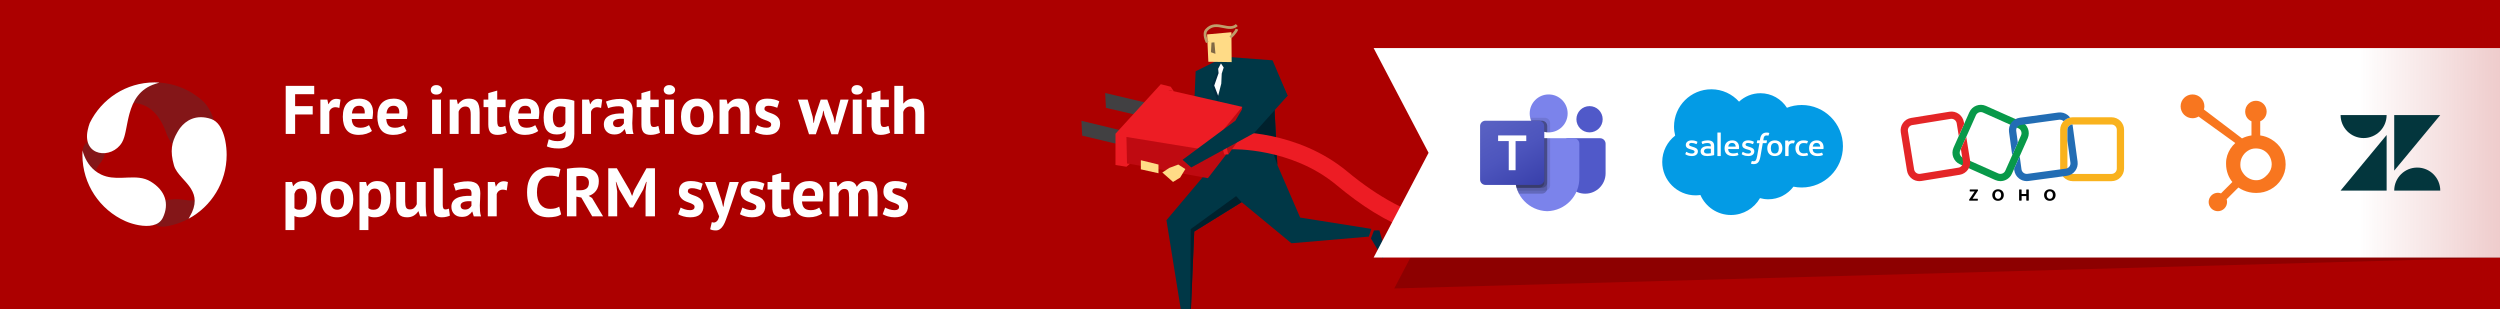 <svg width="728" height="90" viewBox="0 0 728 90" fill="none" xmlns="http://www.w3.org/2000/svg">
<rect x="0" y="0" width="728" height="90" fill="#808080" stroke="none"/>
<g clip-path="url(#clip0_410_3439)">
<rect width="728" height="90" fill="#AC0000"/>
<path d="M83.2 25H91.5V27.44H85.94V30.9H91.06V33.34H85.94V39H83.2V25ZM98.816 31.44C98.403 31.293 98.03 31.22 97.696 31.22C97.23 31.22 96.836 31.347 96.516 31.6C96.21 31.84 96.003 32.153 95.896 32.54V39H93.296V29H95.316L95.616 30.32H95.696C95.923 29.827 96.23 29.447 96.616 29.18C97.003 28.913 97.456 28.78 97.976 28.78C98.323 28.78 98.716 28.853 99.156 29L98.816 31.44ZM108.308 38.14C107.908 38.46 107.361 38.733 106.668 38.96C105.988 39.173 105.261 39.28 104.488 39.28C102.875 39.28 101.695 38.813 100.948 37.88C100.201 36.933 99.828 35.64 99.828 34C99.828 32.24 100.248 30.92 101.088 30.04C101.928 29.16 103.108 28.72 104.628 28.72C105.135 28.72 105.628 28.787 106.108 28.92C106.588 29.053 107.015 29.273 107.388 29.58C107.761 29.887 108.061 30.3 108.288 30.82C108.515 31.34 108.628 31.987 108.628 32.76C108.628 33.04 108.608 33.34 108.568 33.66C108.541 33.98 108.495 34.313 108.428 34.66H102.428C102.468 35.5 102.681 36.133 103.068 36.56C103.468 36.987 104.108 37.2 104.988 37.2C105.535 37.2 106.021 37.12 106.448 36.96C106.888 36.787 107.221 36.613 107.448 36.44L108.308 38.14ZM104.588 30.8C103.908 30.8 103.401 31.007 103.068 31.42C102.748 31.82 102.555 32.36 102.488 33.04H106.208C106.261 32.32 106.148 31.767 105.868 31.38C105.601 30.993 105.175 30.8 104.588 30.8ZM118.367 38.14C117.967 38.46 117.42 38.733 116.727 38.96C116.047 39.173 115.32 39.28 114.547 39.28C112.933 39.28 111.753 38.813 111.007 37.88C110.26 36.933 109.887 35.64 109.887 34C109.887 32.24 110.307 30.92 111.147 30.04C111.987 29.16 113.167 28.72 114.687 28.72C115.193 28.72 115.687 28.787 116.167 28.92C116.647 29.053 117.073 29.273 117.447 29.58C117.82 29.887 118.12 30.3 118.347 30.82C118.573 31.34 118.687 31.987 118.687 32.76C118.687 33.04 118.667 33.34 118.627 33.66C118.6 33.98 118.553 34.313 118.487 34.66H112.487C112.527 35.5 112.74 36.133 113.127 36.56C113.527 36.987 114.167 37.2 115.047 37.2C115.593 37.2 116.08 37.12 116.507 36.96C116.947 36.787 117.28 36.613 117.507 36.44L118.367 38.14ZM114.647 30.8C113.967 30.8 113.46 31.007 113.127 31.42C112.807 31.82 112.613 32.36 112.547 33.04H116.267C116.32 32.32 116.207 31.767 115.927 31.38C115.66 30.993 115.233 30.8 114.647 30.8ZM125.821 29H128.421V39H125.821V29ZM125.441 26.18C125.441 25.793 125.581 25.467 125.861 25.2C126.155 24.92 126.555 24.78 127.061 24.78C127.568 24.78 127.975 24.92 128.281 25.2C128.601 25.467 128.761 25.793 128.761 26.18C128.761 26.567 128.601 26.893 128.281 27.16C127.975 27.413 127.568 27.54 127.061 27.54C126.555 27.54 126.155 27.413 125.861 27.16C125.581 26.893 125.441 26.567 125.441 26.18ZM137.073 39V33.32C137.073 32.507 136.953 31.92 136.713 31.56C136.486 31.2 136.093 31.02 135.533 31.02C135.039 31.02 134.619 31.167 134.273 31.46C133.939 31.74 133.699 32.093 133.553 32.52V39H130.953V29H133.013L133.313 30.32H133.393C133.699 29.893 134.106 29.52 134.613 29.2C135.119 28.88 135.773 28.72 136.573 28.72C137.066 28.72 137.506 28.787 137.893 28.92C138.279 29.053 138.606 29.273 138.873 29.58C139.139 29.887 139.339 30.307 139.473 30.84C139.606 31.36 139.673 32.007 139.673 32.78V39H137.073ZM140.811 29H142.191V27.12L144.791 26.38V29H147.231V31.2H144.791V35.04C144.791 35.733 144.858 36.233 144.991 36.54C145.138 36.833 145.404 36.98 145.791 36.98C146.058 36.98 146.284 36.953 146.471 36.9C146.671 36.847 146.891 36.767 147.131 36.66L147.591 38.66C147.231 38.833 146.811 38.98 146.331 39.1C145.851 39.22 145.364 39.28 144.871 39.28C143.951 39.28 143.271 39.047 142.831 38.58C142.404 38.1 142.191 37.32 142.191 36.24V31.2H140.811V29ZM156.726 38.14C156.326 38.46 155.779 38.733 155.086 38.96C154.406 39.173 153.679 39.28 152.906 39.28C151.293 39.28 150.113 38.813 149.366 37.88C148.619 36.933 148.246 35.64 148.246 34C148.246 32.24 148.666 30.92 149.506 30.04C150.346 29.16 151.526 28.72 153.046 28.72C153.553 28.72 154.046 28.787 154.526 28.92C155.006 29.053 155.433 29.273 155.806 29.58C156.179 29.887 156.479 30.3 156.706 30.82C156.933 31.34 157.046 31.987 157.046 32.76C157.046 33.04 157.026 33.34 156.986 33.66C156.959 33.98 156.913 34.313 156.846 34.66H150.846C150.886 35.5 151.099 36.133 151.486 36.56C151.886 36.987 152.526 37.2 153.406 37.2C153.953 37.2 154.439 37.12 154.866 36.96C155.306 36.787 155.639 36.613 155.866 36.44L156.726 38.14ZM153.006 30.8C152.326 30.8 151.819 31.007 151.486 31.42C151.166 31.82 150.973 32.36 150.906 33.04H154.626C154.679 32.32 154.566 31.767 154.286 31.38C154.019 30.993 153.593 30.8 153.006 30.8ZM167.245 39C167.245 40.453 166.851 41.52 166.065 42.2C165.278 42.893 164.178 43.24 162.765 43.24C161.805 43.24 161.045 43.173 160.485 43.04C159.938 42.907 159.525 42.767 159.245 42.62L159.785 40.56C160.091 40.68 160.445 40.8 160.845 40.92C161.258 41.04 161.765 41.1 162.365 41.1C163.271 41.1 163.885 40.9 164.205 40.5C164.538 40.113 164.705 39.567 164.705 38.86V38.22H164.625C164.158 38.847 163.331 39.16 162.145 39.16C160.851 39.16 159.885 38.76 159.245 37.96C158.618 37.16 158.305 35.907 158.305 34.2C158.305 32.413 158.731 31.06 159.585 30.14C160.438 29.22 161.678 28.76 163.305 28.76C164.158 28.76 164.918 28.82 165.585 28.94C166.265 29.06 166.818 29.2 167.245 29.36V39ZM162.845 37.08C163.351 37.08 163.738 36.967 164.005 36.74C164.285 36.513 164.498 36.173 164.645 35.72V31.22C164.231 31.047 163.718 30.96 163.105 30.96C162.438 30.96 161.918 31.213 161.545 31.72C161.171 32.213 160.985 33.007 160.985 34.1C160.985 35.073 161.145 35.813 161.465 36.32C161.785 36.827 162.245 37.08 162.845 37.08ZM175.027 31.44C174.614 31.293 174.241 31.22 173.907 31.22C173.441 31.22 173.047 31.347 172.727 31.6C172.421 31.84 172.214 32.153 172.107 32.54V39H169.507V29H171.527L171.827 30.32H171.907C172.134 29.827 172.441 29.447 172.827 29.18C173.214 28.913 173.667 28.78 174.187 28.78C174.534 28.78 174.927 28.853 175.367 29L175.027 31.44ZM176.459 29.58C176.992 29.34 177.626 29.153 178.359 29.02C179.092 28.873 179.859 28.8 180.659 28.8C181.352 28.8 181.932 28.887 182.399 29.06C182.866 29.22 183.232 29.453 183.499 29.76C183.779 30.067 183.972 30.433 184.079 30.86C184.199 31.287 184.259 31.767 184.259 32.3C184.259 32.887 184.239 33.48 184.199 34.08C184.159 34.667 184.132 35.247 184.119 35.82C184.119 36.393 184.139 36.953 184.179 37.5C184.219 38.033 184.319 38.54 184.479 39.02H182.359L181.939 37.64H181.839C181.572 38.053 181.199 38.413 180.719 38.72C180.252 39.013 179.646 39.16 178.899 39.16C178.432 39.16 178.012 39.093 177.639 38.96C177.266 38.813 176.946 38.613 176.679 38.36C176.412 38.093 176.206 37.787 176.059 37.44C175.912 37.08 175.839 36.68 175.839 36.24C175.839 35.627 175.972 35.113 176.239 34.7C176.519 34.273 176.912 33.933 177.419 33.68C177.939 33.413 178.552 33.233 179.259 33.14C179.979 33.033 180.779 33 181.659 33.04C181.752 32.293 181.699 31.76 181.499 31.44C181.299 31.107 180.852 30.94 180.159 30.94C179.639 30.94 179.086 30.993 178.499 31.1C177.926 31.207 177.452 31.347 177.079 31.52L176.459 29.58ZM179.759 37.02C180.279 37.02 180.692 36.907 180.999 36.68C181.306 36.44 181.532 36.187 181.679 35.92V34.62C181.266 34.58 180.866 34.573 180.479 34.6C180.106 34.627 179.772 34.687 179.479 34.78C179.186 34.873 178.952 35.007 178.779 35.18C178.606 35.353 178.519 35.573 178.519 35.84C178.519 36.213 178.626 36.507 178.839 36.72C179.066 36.92 179.372 37.02 179.759 37.02ZM185.401 29H186.781V27.12L189.381 26.38V29H191.821V31.2H189.381V35.04C189.381 35.733 189.447 36.233 189.581 36.54C189.727 36.833 189.994 36.98 190.381 36.98C190.647 36.98 190.874 36.953 191.061 36.9C191.261 36.847 191.481 36.767 191.721 36.66L192.181 38.66C191.821 38.833 191.401 38.98 190.921 39.1C190.441 39.22 189.954 39.28 189.461 39.28C188.541 39.28 187.861 39.047 187.421 38.58C186.994 38.1 186.781 37.32 186.781 36.24V31.2H185.401V29ZM193.653 29H196.253V39H193.653V29ZM193.273 26.18C193.273 25.793 193.413 25.467 193.693 25.2C193.987 24.92 194.387 24.78 194.893 24.78C195.4 24.78 195.807 24.92 196.113 25.2C196.433 25.467 196.593 25.793 196.593 26.18C196.593 26.567 196.433 26.893 196.113 27.16C195.807 27.413 195.4 27.54 194.893 27.54C194.387 27.54 193.987 27.413 193.693 27.16C193.413 26.893 193.273 26.567 193.273 26.18ZM198.305 34C198.305 32.307 198.718 31.007 199.545 30.1C200.371 29.18 201.531 28.72 203.025 28.72C203.825 28.72 204.518 28.847 205.105 29.1C205.691 29.353 206.178 29.713 206.565 30.18C206.951 30.633 207.238 31.187 207.425 31.84C207.625 32.493 207.725 33.213 207.725 34C207.725 35.693 207.311 37 206.485 37.92C205.671 38.827 204.518 39.28 203.025 39.28C202.225 39.28 201.531 39.153 200.945 38.9C200.358 38.647 199.865 38.293 199.465 37.84C199.078 37.373 198.785 36.813 198.585 36.16C198.398 35.507 198.305 34.787 198.305 34ZM200.985 34C200.985 34.44 201.025 34.847 201.105 35.22C201.185 35.593 201.305 35.92 201.465 36.2C201.625 36.48 201.831 36.7 202.085 36.86C202.351 37.007 202.665 37.08 203.025 37.08C203.705 37.08 204.211 36.833 204.545 36.34C204.878 35.847 205.045 35.067 205.045 34C205.045 33.08 204.891 32.34 204.585 31.78C204.278 31.207 203.758 30.92 203.025 30.92C202.385 30.92 201.885 31.16 201.525 31.64C201.165 32.12 200.985 32.907 200.985 34ZM215.647 39V33.32C215.647 32.507 215.527 31.92 215.287 31.56C215.06 31.2 214.667 31.02 214.107 31.02C213.613 31.02 213.193 31.167 212.847 31.46C212.513 31.74 212.273 32.093 212.127 32.52V39H209.527V29H211.587L211.887 30.32H211.967C212.273 29.893 212.68 29.52 213.187 29.2C213.693 28.88 214.347 28.72 215.147 28.72C215.64 28.72 216.08 28.787 216.467 28.92C216.853 29.053 217.18 29.273 217.447 29.58C217.713 29.887 217.913 30.307 218.047 30.84C218.18 31.36 218.247 32.007 218.247 32.78V39H215.647ZM224.565 36.24C224.565 35.973 224.452 35.76 224.225 35.6C223.998 35.44 223.718 35.293 223.385 35.16C223.052 35.027 222.685 34.893 222.285 34.76C221.885 34.613 221.518 34.42 221.185 34.18C220.852 33.927 220.572 33.613 220.345 33.24C220.118 32.853 220.005 32.36 220.005 31.76C220.005 30.773 220.298 30.02 220.885 29.5C221.472 28.98 222.318 28.72 223.425 28.72C224.185 28.72 224.872 28.8 225.485 28.96C226.098 29.12 226.578 29.3 226.925 29.5L226.345 31.38C226.038 31.26 225.652 31.133 225.185 31C224.718 30.867 224.245 30.8 223.765 30.8C222.992 30.8 222.605 31.1 222.605 31.7C222.605 31.94 222.718 32.133 222.945 32.28C223.172 32.427 223.452 32.567 223.785 32.7C224.118 32.82 224.485 32.953 224.885 33.1C225.285 33.247 225.652 33.44 225.985 33.68C226.318 33.907 226.598 34.207 226.825 34.58C227.052 34.953 227.165 35.433 227.165 36.02C227.165 37.033 226.838 37.833 226.185 38.42C225.545 38.993 224.578 39.28 223.285 39.28C222.578 39.28 221.912 39.187 221.285 39C220.672 38.827 220.172 38.62 219.785 38.38L220.505 36.44C220.812 36.613 221.218 36.787 221.725 36.96C222.232 37.12 222.752 37.2 223.285 37.2C223.672 37.2 223.978 37.127 224.205 36.98C224.445 36.833 224.565 36.587 224.565 36.24ZM240.907 29L242.727 34.12L243.087 35.78H243.167L243.447 34.1L244.727 29H247.107L244.027 39.1H242.107L240.087 33.5L239.827 32.24H239.727L239.487 33.52L237.567 39.1H235.587L232.367 29H235.187L236.647 34.02L236.887 35.8H236.987L237.327 34L238.987 29H240.907ZM248.321 29H250.921V39H248.321V29ZM247.941 26.18C247.941 25.793 248.081 25.467 248.361 25.2C248.655 24.92 249.055 24.78 249.561 24.78C250.068 24.78 250.475 24.92 250.781 25.2C251.101 25.467 251.261 25.793 251.261 26.18C251.261 26.567 251.101 26.893 250.781 27.16C250.475 27.413 250.068 27.54 249.561 27.54C249.055 27.54 248.655 27.413 248.361 27.16C248.081 26.893 247.941 26.567 247.941 26.18ZM252.413 29H253.793V27.12L256.393 26.38V29H258.833V31.2H256.393V35.04C256.393 35.733 256.459 36.233 256.593 36.54C256.739 36.833 257.006 36.98 257.393 36.98C257.659 36.98 257.886 36.953 258.073 36.9C258.273 36.847 258.493 36.767 258.733 36.66L259.193 38.66C258.833 38.833 258.413 38.98 257.933 39.1C257.453 39.22 256.966 39.28 256.473 39.28C255.553 39.28 254.873 39.047 254.433 38.58C254.006 38.1 253.793 37.32 253.793 36.24V31.2H252.413V29ZM266.545 39V33.32C266.545 32.507 266.432 31.92 266.205 31.56C265.978 31.2 265.565 31.02 264.965 31.02C264.525 31.02 264.118 31.173 263.745 31.48C263.385 31.773 263.145 32.153 263.025 32.62V39H260.425V25H263.025V30.12H263.105C263.425 29.693 263.818 29.353 264.285 29.1C264.752 28.847 265.345 28.72 266.065 28.72C266.572 28.72 267.018 28.787 267.405 28.92C267.792 29.053 268.112 29.273 268.365 29.58C268.632 29.887 268.825 30.307 268.945 30.84C269.078 31.36 269.145 32.007 269.145 32.78V39H266.545ZM83.14 53H85.04L85.34 54.2H85.42C85.767 53.693 86.173 53.32 86.64 53.08C87.12 52.84 87.7 52.72 88.38 52.72C89.633 52.72 90.573 53.12 91.2 53.92C91.827 54.707 92.14 55.98 92.14 57.74C92.14 58.593 92.04 59.367 91.84 60.06C91.64 60.74 91.34 61.32 90.94 61.8C90.553 62.28 90.073 62.647 89.5 62.9C88.94 63.153 88.293 63.28 87.56 63.28C87.147 63.28 86.807 63.247 86.54 63.18C86.273 63.127 86.007 63.033 85.74 62.9V67H83.14V53ZM87.6 54.92C87.093 54.92 86.693 55.047 86.4 55.3C86.12 55.553 85.9 55.933 85.74 56.44V60.6C85.927 60.747 86.127 60.867 86.34 60.96C86.567 61.04 86.86 61.08 87.22 61.08C87.967 61.08 88.527 60.82 88.9 60.3C89.273 59.767 89.46 58.893 89.46 57.68C89.46 56.8 89.313 56.12 89.02 55.64C88.727 55.16 88.253 54.92 87.6 54.92ZM93.461 58C93.461 56.307 93.874 55.007 94.701 54.1C95.527 53.18 96.687 52.72 98.181 52.72C98.981 52.72 99.674 52.847 100.261 53.1C100.847 53.353 101.334 53.713 101.721 54.18C102.107 54.633 102.394 55.187 102.581 55.84C102.781 56.493 102.881 57.213 102.881 58C102.881 59.693 102.467 61 101.641 61.92C100.827 62.827 99.674 63.28 98.181 63.28C97.381 63.28 96.687 63.153 96.101 62.9C95.514 62.647 95.021 62.293 94.621 61.84C94.234 61.373 93.941 60.813 93.741 60.16C93.554 59.507 93.461 58.787 93.461 58ZM96.141 58C96.141 58.44 96.181 58.847 96.261 59.22C96.341 59.593 96.461 59.92 96.621 60.2C96.781 60.48 96.987 60.7 97.241 60.86C97.507 61.007 97.821 61.08 98.181 61.08C98.861 61.08 99.367 60.833 99.701 60.34C100.034 59.847 100.201 59.067 100.201 58C100.201 57.08 100.047 56.34 99.741 55.78C99.434 55.207 98.914 54.92 98.181 54.92C97.541 54.92 97.041 55.16 96.681 55.64C96.321 56.12 96.141 56.907 96.141 58ZM104.683 53H106.583L106.883 54.2H106.963C107.31 53.693 107.716 53.32 108.183 53.08C108.663 52.84 109.243 52.72 109.923 52.72C111.176 52.72 112.116 53.12 112.743 53.92C113.37 54.707 113.683 55.98 113.683 57.74C113.683 58.593 113.583 59.367 113.383 60.06C113.183 60.74 112.883 61.32 112.483 61.8C112.096 62.28 111.616 62.647 111.043 62.9C110.483 63.153 109.836 63.28 109.103 63.28C108.69 63.28 108.35 63.247 108.083 63.18C107.816 63.127 107.55 63.033 107.283 62.9V67H104.683V53ZM109.143 54.92C108.636 54.92 108.236 55.047 107.943 55.3C107.663 55.553 107.443 55.933 107.283 56.44V60.6C107.47 60.747 107.67 60.867 107.883 60.96C108.11 61.04 108.403 61.08 108.763 61.08C109.51 61.08 110.07 60.82 110.443 60.3C110.816 59.767 111.003 58.893 111.003 57.68C111.003 56.8 110.856 56.12 110.563 55.64C110.27 55.16 109.796 54.92 109.143 54.92ZM117.984 53V58.68C117.984 59.493 118.077 60.08 118.264 60.44C118.464 60.8 118.844 60.98 119.404 60.98C119.897 60.98 120.304 60.833 120.624 60.54C120.957 60.247 121.204 59.887 121.364 59.46V53H123.964V59.96C123.964 60.507 123.99 61.047 124.044 61.58C124.097 62.1 124.177 62.573 124.284 63H122.324L121.864 61.52H121.784C121.477 62.027 121.05 62.447 120.504 62.78C119.957 63.113 119.31 63.28 118.564 63.28C118.057 63.28 117.604 63.213 117.204 63.08C116.804 62.947 116.47 62.727 116.204 62.42C115.937 62.113 115.73 61.7 115.584 61.18C115.45 60.66 115.384 60.007 115.384 59.22V53H117.984ZM128.925 59.64C128.925 60.107 128.985 60.447 129.105 60.66C129.225 60.873 129.419 60.98 129.685 60.98C129.845 60.98 129.999 60.967 130.145 60.94C130.305 60.913 130.499 60.853 130.725 60.76L131.005 62.8C130.792 62.907 130.465 63.013 130.025 63.12C129.585 63.227 129.132 63.28 128.665 63.28C127.905 63.28 127.325 63.107 126.925 62.76C126.525 62.4 126.325 61.813 126.325 61V49H128.925V59.64ZM132.064 53.58C132.598 53.34 133.231 53.153 133.964 53.02C134.698 52.873 135.464 52.8 136.264 52.8C136.958 52.8 137.538 52.887 138.004 53.06C138.471 53.22 138.838 53.453 139.104 53.76C139.384 54.067 139.578 54.433 139.684 54.86C139.804 55.287 139.864 55.767 139.864 56.3C139.864 56.887 139.844 57.48 139.804 58.08C139.764 58.667 139.738 59.247 139.724 59.82C139.724 60.393 139.744 60.953 139.784 61.5C139.824 62.033 139.924 62.54 140.084 63.02H137.964L137.544 61.64H137.444C137.178 62.053 136.804 62.413 136.324 62.72C135.858 63.013 135.251 63.16 134.504 63.16C134.038 63.16 133.618 63.093 133.244 62.96C132.871 62.813 132.551 62.613 132.284 62.36C132.018 62.093 131.811 61.787 131.664 61.44C131.518 61.08 131.444 60.68 131.444 60.24C131.444 59.627 131.578 59.113 131.844 58.7C132.124 58.273 132.518 57.933 133.024 57.68C133.544 57.413 134.158 57.233 134.864 57.14C135.584 57.033 136.384 57 137.264 57.04C137.358 56.293 137.304 55.76 137.104 55.44C136.904 55.107 136.458 54.94 135.764 54.94C135.244 54.94 134.691 54.993 134.104 55.1C133.531 55.207 133.058 55.347 132.684 55.52L132.064 53.58ZM135.364 61.02C135.884 61.02 136.298 60.907 136.604 60.68C136.911 60.44 137.138 60.187 137.284 59.92V58.62C136.871 58.58 136.471 58.573 136.084 58.6C135.711 58.627 135.378 58.687 135.084 58.78C134.791 58.873 134.558 59.007 134.384 59.18C134.211 59.353 134.124 59.573 134.124 59.84C134.124 60.213 134.231 60.507 134.444 60.72C134.671 60.92 134.978 61.02 135.364 61.02ZM147.566 55.44C147.153 55.293 146.78 55.22 146.446 55.22C145.98 55.22 145.586 55.347 145.266 55.6C144.96 55.84 144.753 56.153 144.646 56.54V63H142.046V53H144.066L144.366 54.32H144.446C144.673 53.827 144.98 53.447 145.366 53.18C145.753 52.913 146.206 52.78 146.726 52.78C147.073 52.78 147.466 52.853 147.906 53L147.566 55.44ZM163.403 62.42C162.976 62.727 162.429 62.947 161.763 63.08C161.109 63.213 160.436 63.28 159.743 63.28C158.903 63.28 158.103 63.153 157.343 62.9C156.596 62.633 155.936 62.213 155.363 61.64C154.789 61.053 154.329 60.3 153.983 59.38C153.649 58.447 153.483 57.32 153.483 56C153.483 54.627 153.669 53.48 154.043 52.56C154.429 51.627 154.923 50.88 155.523 50.32C156.136 49.747 156.816 49.34 157.563 49.1C158.309 48.847 159.056 48.72 159.803 48.72C160.603 48.72 161.276 48.773 161.823 48.88C162.383 48.987 162.843 49.113 163.203 49.26L162.663 51.58C162.356 51.433 161.989 51.327 161.563 51.26C161.149 51.193 160.643 51.16 160.043 51.16C158.936 51.16 158.043 51.553 157.363 52.34C156.696 53.127 156.363 54.347 156.363 56C156.363 56.72 156.443 57.38 156.603 57.98C156.763 58.567 157.003 59.073 157.323 59.5C157.656 59.913 158.063 60.24 158.543 60.48C159.036 60.707 159.603 60.82 160.243 60.82C160.843 60.82 161.349 60.76 161.763 60.64C162.176 60.52 162.536 60.367 162.843 60.18L163.403 62.42ZM165.095 49.14C165.401 49.087 165.728 49.04 166.075 49C166.435 48.947 166.788 48.907 167.135 48.88C167.495 48.853 167.841 48.833 168.175 48.82C168.508 48.807 168.815 48.8 169.095 48.8C169.748 48.8 170.388 48.86 171.015 48.98C171.655 49.1 172.221 49.307 172.715 49.6C173.221 49.893 173.621 50.3 173.915 50.82C174.221 51.327 174.375 51.967 174.375 52.74C174.375 53.887 174.108 54.82 173.575 55.54C173.041 56.26 172.328 56.76 171.435 57.04L172.415 57.66L175.615 63H172.455L169.275 57.52L167.835 57.26V63H165.095V49.14ZM169.295 51.24C169.015 51.24 168.735 51.247 168.455 51.26C168.188 51.273 167.981 51.3 167.835 51.34V55.4H168.995C169.755 55.4 170.361 55.227 170.815 54.88C171.268 54.533 171.495 53.96 171.495 53.16C171.495 52.56 171.308 52.093 170.935 51.76C170.561 51.413 170.015 51.24 169.295 51.24ZM187.986 55.74L188.286 52.96H188.166L187.306 55.2L184.326 60.42H183.446L180.306 55.18L179.426 52.96H179.326L179.726 55.72V63H177.126V49H179.626L183.366 55.4L184.026 57H184.106L184.706 55.36L188.246 49H190.726V63H187.986V55.74ZM202.26 60.24C202.26 59.973 202.147 59.76 201.92 59.6C201.694 59.44 201.414 59.293 201.08 59.16C200.747 59.027 200.38 58.893 199.98 58.76C199.58 58.613 199.214 58.42 198.88 58.18C198.547 57.927 198.267 57.613 198.04 57.24C197.814 56.853 197.7 56.36 197.7 55.76C197.7 54.773 197.994 54.02 198.58 53.5C199.167 52.98 200.014 52.72 201.12 52.72C201.88 52.72 202.567 52.8 203.18 52.96C203.794 53.12 204.274 53.3 204.62 53.5L204.04 55.38C203.734 55.26 203.347 55.133 202.88 55C202.414 54.867 201.94 54.8 201.46 54.8C200.687 54.8 200.3 55.1 200.3 55.7C200.3 55.94 200.414 56.133 200.64 56.28C200.867 56.427 201.147 56.567 201.48 56.7C201.814 56.82 202.18 56.953 202.58 57.1C202.98 57.247 203.347 57.44 203.68 57.68C204.014 57.907 204.294 58.207 204.52 58.58C204.747 58.953 204.86 59.433 204.86 60.02C204.86 61.033 204.534 61.833 203.88 62.42C203.24 62.993 202.274 63.28 200.98 63.28C200.274 63.28 199.607 63.187 198.98 63C198.367 62.827 197.867 62.62 197.48 62.38L198.2 60.44C198.507 60.613 198.914 60.787 199.42 60.96C199.927 61.12 200.447 61.2 200.98 61.2C201.367 61.2 201.674 61.127 201.9 60.98C202.14 60.833 202.26 60.587 202.26 60.24ZM210.198 58.62L210.558 60.18H210.678L210.938 58.6L212.458 53H215.138L212.098 62.02C211.845 62.767 211.598 63.447 211.358 64.06C211.131 64.687 210.878 65.227 210.598 65.68C210.318 66.133 210.005 66.48 209.658 66.72C209.325 66.973 208.925 67.1 208.458 67.1C207.765 67.1 207.211 66.987 206.798 66.76L207.278 64.68C207.478 64.76 207.678 64.8 207.878 64.8C208.185 64.8 208.478 64.667 208.758 64.4C209.051 64.147 209.271 63.68 209.418 63L205.238 53H208.358L210.198 58.62ZM220.249 60.24C220.249 59.973 220.135 59.76 219.909 59.6C219.682 59.44 219.402 59.293 219.069 59.16C218.735 59.027 218.369 58.893 217.969 58.76C217.569 58.613 217.202 58.42 216.869 58.18C216.535 57.927 216.255 57.613 216.029 57.24C215.802 56.853 215.689 56.36 215.689 55.76C215.689 54.773 215.982 54.02 216.569 53.5C217.155 52.98 218.002 52.72 219.109 52.72C219.869 52.72 220.555 52.8 221.169 52.96C221.782 53.12 222.262 53.3 222.609 53.5L222.029 55.38C221.722 55.26 221.335 55.133 220.869 55C220.402 54.867 219.929 54.8 219.449 54.8C218.675 54.8 218.289 55.1 218.289 55.7C218.289 55.94 218.402 56.133 218.629 56.28C218.855 56.427 219.135 56.567 219.469 56.7C219.802 56.82 220.169 56.953 220.569 57.1C220.969 57.247 221.335 57.44 221.669 57.68C222.002 57.907 222.282 58.207 222.509 58.58C222.735 58.953 222.849 59.433 222.849 60.02C222.849 61.033 222.522 61.833 221.869 62.42C221.229 62.993 220.262 63.28 218.969 63.28C218.262 63.28 217.595 63.187 216.969 63C216.355 62.827 215.855 62.62 215.469 62.38L216.189 60.44C216.495 60.613 216.902 60.787 217.409 60.96C217.915 61.12 218.435 61.2 218.969 61.2C219.355 61.2 219.662 61.127 219.889 60.98C220.129 60.833 220.249 60.587 220.249 60.24ZM223.506 53H224.886V51.12L227.486 50.38V53H229.926V55.2H227.486V59.04C227.486 59.733 227.553 60.233 227.686 60.54C227.833 60.833 228.1 60.98 228.486 60.98C228.753 60.98 228.98 60.953 229.166 60.9C229.366 60.847 229.586 60.767 229.826 60.66L230.286 62.66C229.926 62.833 229.506 62.98 229.026 63.1C228.546 63.22 228.06 63.28 227.566 63.28C226.646 63.28 225.966 63.047 225.526 62.58C225.1 62.1 224.886 61.32 224.886 60.24V55.2H223.506V53ZM239.421 62.14C239.021 62.46 238.475 62.733 237.781 62.96C237.101 63.173 236.375 63.28 235.601 63.28C233.988 63.28 232.808 62.813 232.061 61.88C231.315 60.933 230.941 59.64 230.941 58C230.941 56.24 231.361 54.92 232.201 54.04C233.041 53.16 234.221 52.72 235.741 52.72C236.248 52.72 236.741 52.787 237.221 52.92C237.701 53.053 238.128 53.273 238.501 53.58C238.875 53.887 239.175 54.3 239.401 54.82C239.628 55.34 239.741 55.987 239.741 56.76C239.741 57.04 239.721 57.34 239.681 57.66C239.655 57.98 239.608 58.313 239.541 58.66H233.541C233.581 59.5 233.795 60.133 234.181 60.56C234.581 60.987 235.221 61.2 236.101 61.2C236.648 61.2 237.135 61.12 237.561 60.96C238.001 60.787 238.335 60.613 238.561 60.44L239.421 62.14ZM235.701 54.8C235.021 54.8 234.515 55.007 234.181 55.42C233.861 55.82 233.668 56.36 233.601 57.04H237.321C237.375 56.32 237.261 55.767 236.981 55.38C236.715 54.993 236.288 54.8 235.701 54.8ZM247.258 63V57.56C247.258 56.64 247.171 55.987 246.998 55.6C246.824 55.213 246.464 55.02 245.918 55.02C245.464 55.02 245.098 55.147 244.818 55.4C244.538 55.64 244.324 55.953 244.178 56.34V63H241.578V53H243.598L243.898 54.32H243.978C244.284 53.893 244.671 53.52 245.138 53.2C245.618 52.88 246.231 52.72 246.978 52.72C247.618 52.72 248.138 52.853 248.538 53.12C248.951 53.373 249.271 53.807 249.498 54.42C249.804 53.9 250.198 53.487 250.678 53.18C251.158 52.873 251.738 52.72 252.418 52.72C252.978 52.72 253.451 52.787 253.838 52.92C254.238 53.053 254.558 53.287 254.798 53.62C255.051 53.94 255.238 54.373 255.358 54.92C255.478 55.467 255.538 56.16 255.538 57V63H252.938V57.38C252.938 56.593 252.851 56.007 252.678 55.62C252.518 55.22 252.151 55.02 251.578 55.02C251.111 55.02 250.738 55.147 250.458 55.4C250.191 55.653 249.991 56 249.858 56.44V63H247.258ZM261.811 60.24C261.811 59.973 261.698 59.76 261.471 59.6C261.245 59.44 260.965 59.293 260.631 59.16C260.298 59.027 259.931 58.893 259.531 58.76C259.131 58.613 258.765 58.42 258.431 58.18C258.098 57.927 257.818 57.613 257.591 57.24C257.365 56.853 257.251 56.36 257.251 55.76C257.251 54.773 257.545 54.02 258.131 53.5C258.718 52.98 259.565 52.72 260.671 52.72C261.431 52.72 262.118 52.8 262.731 52.96C263.345 53.12 263.825 53.3 264.171 53.5L263.591 55.38C263.285 55.26 262.898 55.133 262.431 55C261.965 54.867 261.491 54.8 261.011 54.8C260.238 54.8 259.851 55.1 259.851 55.7C259.851 55.94 259.965 56.133 260.191 56.28C260.418 56.427 260.698 56.567 261.031 56.7C261.365 56.82 261.731 56.953 262.131 57.1C262.531 57.247 262.898 57.44 263.231 57.68C263.565 57.907 263.845 58.207 264.071 58.58C264.298 58.953 264.411 59.433 264.411 60.02C264.411 61.033 264.085 61.833 263.431 62.42C262.791 62.993 261.825 63.28 260.531 63.28C259.825 63.28 259.158 63.187 258.531 63C257.918 62.827 257.418 62.62 257.031 62.38L257.751 60.44C258.058 60.613 258.465 60.787 258.971 60.96C259.478 61.12 259.998 61.2 260.531 61.2C260.918 61.2 261.225 61.127 261.451 60.98C261.691 60.833 261.811 60.587 261.811 60.24Z" fill="white"/>
<path d="M399.215 69.439L402.738 75.301L402.99 71.76L401.677 67.059L400.1 67.112L399.215 69.439Z" fill="#002C41"/>
<path d="M356.661 16.51L348.167 20.766L347.481 37.092L341.642 46.771L343.893 47.715L352.095 38.347L353.302 47.949L339.667 64.123L344.527 94.308L346.572 95.392L347.763 67.429L361.568 58.876L376.054 70.835L398.612 68.901L399.333 66.65L378.604 63.355L371.962 48.002L371.118 31.306L374.946 27.883L370.572 17.571L356.661 16.51Z" fill="#003746"/>
<path d="M369.499 40.936L362.043 38.843L345.024 49.466L362.717 34.722L370.918 27.301L371.961 48L369.499 40.936Z" fill="#00212D"/>
<path d="M359.962 57.105L361.568 58.875L347.762 67.428L346.572 95.391L346.736 66.701L359.962 57.105Z" fill="#00212D"/>
<path d="M355.536 18.45L354.727 27.882L355.008 30.942L352.798 24.593L355.536 18.45Z" fill="#002C41"/>
<path d="M355.535 18.45L354.726 20.038L354.844 21.31L353.589 24.916L354.726 27.882L355.635 24.353L355.77 21.433L356.338 19.663L355.535 18.45Z" fill="white"/>
<path d="M445.503 72.434C417.089 72.434 403.542 65.798 389.109 53.822C376.007 42.953 358.93 43.463 358.76 43.469L358.561 38.433C359.334 38.404 377.701 37.812 392.327 49.947C410.781 65.259 426.908 67.874 450 67.346V72.382C448.464 72.417 446.963 72.434 445.503 72.434Z" fill="#ED1C24"/>
<path d="M336.208 30.485L321.828 27.085L322.05 31.411L336.208 34.688V30.485Z" fill="#414042"/>
<path d="M331.26 39.138L314.91 35.175L315.139 39.501L331.26 43.341V39.138Z" fill="#414042"/>
<path d="M325.703 39.565L326.066 47.186L351.743 51.887L361.568 39.143L361.72 31.117L325.703 39.565Z" fill="#BF0A11"/>
<path d="M338.019 24.523L340.903 25.249L341.818 26.58L340.235 26.217L328.018 39.882L328.182 47.579L329.015 47.714L328.018 48.558L324.829 48.048V38.944L338.019 24.523Z" fill="#ED1C24"/>
<path d="M359.751 35.122L355.366 40.205L356.486 44.965H357.688L360.929 35.732L359.751 35.122Z" fill="#ED1C24"/>
<path d="M360.929 35.731L356.662 40.709L357.688 44.965L360.929 40.451V35.731Z" fill="#B11116"/>
<path d="M338.225 25.76L326.066 39.565L351.356 43.687L361.721 31.118L338.225 25.76Z" fill="#ED1C24"/>
<path d="M370.109 17.534L359.751 35.121L344.357 46.535L346.883 48.763L365.203 38.744L374.946 27.881L370.109 17.534Z" fill="#003746"/>
<path d="M343.119 47.913L340.464 48.91L338.471 50.24L341.589 52.984L343.647 51.724L345.171 49.232L343.119 47.913Z" fill="#FFDB86"/>
<path d="M337.351 50.452V47.914L332.221 46.659V49.309L337.351 50.452Z" fill="#FFDB86"/>
<path d="M351.508 10.019L358.59 9.38L358.66 18.085L351.872 17.985L351.508 10.019Z" fill="#FFDB86"/>
<path d="M351.209 12.552L351.913 12.165C351.59 11.561 350.899 9.814 351.637 8.999C352.98 7.498 354.527 7.815 356.169 8.149C357.646 8.448 359.182 8.759 360.437 7.592L359.88 7C358.93 7.885 357.717 7.645 356.321 7.358C354.615 7.012 352.681 6.619 351.028 8.46C349.773 9.867 351.145 12.44 351.209 12.552Z" fill="#BF9E6B"/>
<path d="M358.555 11.192C358.719 11.039 360.208 9.685 360.571 8.607L359.809 8.349C359.557 9.093 358.426 10.219 358.015 10.594L358.555 11.192Z" fill="#BF9E6B"/>
<path d="M353.63 12.329L353.935 15.676L352.628 15.207L352.786 12.405L353.63 12.329Z" fill="#806946"/>
<path opacity="0.266" d="M406 23L728 14V75L406 84L422 53.5L406 23Z" fill="#3B0000"/>
<path d="M400 14H728V75H400L416 44.5L400 14Z" fill="white"/>
<path opacity="0.2" d="M679 75V14H728V75H679Z" fill="url(#paint0_linear_410_3439)"/>
<g clip-path="url(#clip1_410_3439)">
<path d="M456.494 40.25H465.935C466.827 40.25 467.55 40.973 467.55 41.865V50.464C467.55 53.743 464.893 56.4 461.614 56.4H461.586C458.308 56.401 455.65 53.743 455.65 50.465C455.65 50.465 455.65 50.465 455.65 50.464V41.094C455.65 40.628 456.028 40.25 456.494 40.25Z" fill="#5059C9"/>
<path d="M462.875 38.55C464.988 38.55 466.7 36.837 466.7 34.725C466.7 32.612 464.988 30.9 462.875 30.9C460.763 30.9 459.05 32.612 459.05 34.725C459.05 36.837 460.763 38.55 462.875 38.55Z" fill="#5059C9"/>
<path d="M450.975 38.55C454.026 38.55 456.5 36.076 456.5 33.025C456.5 29.974 454.026 27.5 450.975 27.5C447.924 27.5 445.45 29.974 445.45 33.025C445.45 36.076 447.924 38.55 450.975 38.55Z" fill="#7B83EB"/>
<path d="M458.342 40.25H442.758C441.877 40.272 441.18 41.003 441.2 41.885V51.693C441.077 56.982 445.261 61.371 450.55 61.5C455.839 61.371 460.023 56.982 459.9 51.693V41.885C459.92 41.003 459.223 40.272 458.342 40.25Z" fill="#7B83EB"/>
<path opacity="0.1" d="M451.4 40.25V53.995C451.396 54.625 451.014 55.191 450.431 55.431C450.245 55.51 450.046 55.55 449.845 55.55H441.948C441.838 55.27 441.736 54.989 441.651 54.7C441.353 53.725 441.201 52.711 441.2 51.691V41.882C441.18 41.002 441.876 40.272 442.756 40.25H451.4Z" fill="black"/>
<path opacity="0.2" d="M450.55 40.25V54.844C450.55 55.046 450.51 55.245 450.431 55.431C450.191 56.014 449.625 56.396 448.995 56.4H442.348C442.203 56.12 442.067 55.839 441.948 55.55C441.829 55.261 441.736 54.989 441.651 54.7C441.353 53.725 441.201 52.711 441.2 51.691V41.882C441.18 41.002 441.876 40.272 442.756 40.25H450.55Z" fill="black"/>
<path opacity="0.2" d="M450.55 40.25V53.145C450.544 54.001 449.851 54.694 448.995 54.7H441.651C441.353 53.725 441.201 52.711 441.2 51.691V41.882C441.18 41.002 441.876 40.272 442.756 40.25H450.55Z" fill="black"/>
<path opacity="0.2" d="M449.7 40.25V53.145C449.694 54.001 449.001 54.694 448.145 54.7H441.651C441.353 53.725 441.201 52.711 441.2 51.691V41.882C441.18 41.002 441.876 40.272 442.756 40.25H449.7Z" fill="black"/>
<path opacity="0.1" d="M451.4 35.855V38.533C451.256 38.541 451.12 38.55 450.975 38.55C450.831 38.55 450.695 38.541 450.55 38.533C450.263 38.514 449.979 38.468 449.7 38.397C447.979 37.989 446.557 36.782 445.875 35.15C445.758 34.876 445.667 34.591 445.603 34.3H449.845C450.702 34.303 451.397 34.998 451.4 35.855Z" fill="black"/>
<path opacity="0.2" d="M450.55 36.705V38.533C450.263 38.514 449.979 38.468 449.7 38.397C447.979 37.989 446.557 36.782 445.875 35.15H448.994C449.852 35.153 450.547 35.848 450.55 36.705Z" fill="black"/>
<path opacity="0.2" d="M450.55 36.705V38.533C450.263 38.514 449.979 38.468 449.7 38.397C447.979 37.989 446.557 36.782 445.875 35.15H448.994C449.852 35.153 450.547 35.848 450.55 36.705Z" fill="black"/>
<path opacity="0.2" d="M449.7 36.705V38.397C447.979 37.989 446.557 36.782 445.875 35.15H448.145C449.002 35.153 449.697 35.848 449.7 36.705Z" fill="black"/>
<path d="M432.558 35.15H448.142C449.002 35.15 449.7 35.847 449.7 36.708V52.292C449.7 53.152 449.002 53.85 448.142 53.85H432.558C431.698 53.85 431 53.152 431 52.292V36.708C431 35.847 431.698 35.15 432.558 35.15Z" fill="url(#paint1_linear_410_3439)"/>
<path d="M444.45 41.081H441.335V49.564H439.35V41.081H436.25V39.436H444.45V41.081Z" fill="white"/>
</g>
<g clip-path="url(#clip2_410_3439)">
<path d="M524.654 30.576C523.137 30.576 521.691 30.868 520.355 31.382C518.73 28.837 515.886 27.144 512.643 27.144C510.232 27.144 508.046 28.084 506.411 29.605C504.423 27.398 501.549 26 498.343 26C492.34 26 487.475 30.865 487.475 36.867C487.475 37.773 487.599 38.65 487.807 39.49C485.521 41.272 484.043 44.042 484.043 47.164C484.043 52.533 488.397 56.888 493.767 56.888C494.24 56.888 494.7 56.843 495.156 56.778C496.658 60.209 500.078 62.608 504.063 62.608C507.681 62.608 510.83 60.627 512.505 57.697C513.278 57.91 514.09 58.032 514.931 58.032C517.927 58.032 520.58 56.585 522.249 54.358C523.026 54.516 523.831 54.6 524.654 54.6C531.287 54.6 536.666 49.223 536.666 42.587C536.666 35.955 531.288 30.576 524.654 30.576V30.576Z" fill="#039BE5"/>
<path d="M501 45.447C501.052 45.447 501.087 45.405 501.087 45.352C501.087 45.405 501.051 45.447 501 45.447ZM507.498 44.228C507.499 44.228 507.5 44.228 507.501 44.228H507.498ZM491.065 44.223C491.066 44.222 491.067 44.222 491.068 44.222L491.065 44.223ZM510.499 41.911C510.48 41.956 510.446 41.962 510.416 41.961C510.421 41.961 510.421 41.964 510.427 41.964C510.443 41.964 510.458 41.958 510.471 41.949C510.484 41.94 510.493 41.926 510.499 41.911ZM501 38.583C501.052 38.583 501.087 38.626 501.087 38.677C501.087 38.626 501.051 38.583 501 38.583ZM507.334 42.227C507.334 42.693 507.575 42.983 507.913 43.182C507.574 42.984 507.334 42.695 507.334 42.227ZM526.515 45.137C526.543 45.207 526.478 45.236 526.478 45.236C526.478 45.236 526.543 45.207 526.515 45.138V45.137ZM494.069 41.911C494.051 41.956 494.016 41.962 493.987 41.961C493.992 41.961 493.992 41.964 493.997 41.964C494.013 41.964 494.029 41.959 494.042 41.949C494.054 41.94 494.064 41.926 494.069 41.911ZM526.176 41.783C526.162 41.783 526.146 41.781 526.146 41.781C526.146 41.781 526.157 41.786 526.173 41.786C526.173 41.786 526.174 41.783 526.176 41.783ZM526.178 44.52C526.178 44.52 526.197 44.516 526.217 44.514L526.214 44.514C526.194 44.514 526.178 44.52 526.178 44.52Z" fill="white"/>
<path d="M490.776 44.832C490.743 44.912 490.787 44.928 490.799 44.942C490.897 45.007 490.998 45.057 491.098 45.108C491.635 45.371 492.142 45.447 492.673 45.447C493.752 45.447 494.422 44.919 494.422 44.066V44.05C494.422 43.263 493.666 42.977 492.956 42.769L492.863 42.742C492.328 42.582 491.867 42.444 491.867 42.118V42.102C491.867 41.825 492.136 41.62 492.556 41.62C493.031 41.629 493.498 41.739 493.927 41.944C493.927 41.944 494.033 42.005 494.07 41.913L494.29 41.368C494.31 41.316 494.273 41.276 494.237 41.255C493.83 41.027 493.27 40.872 492.689 40.872L492.582 40.872C491.594 40.872 490.904 41.423 490.904 42.211V42.227C490.904 43.058 491.665 43.328 492.378 43.515L492.493 43.548C493.011 43.695 493.46 43.822 493.46 44.158V44.175C493.46 44.483 493.168 44.713 492.7 44.713C492.516 44.713 491.937 44.711 491.309 44.345C491.233 44.303 491.189 44.275 491.132 44.242C491.1 44.223 491.022 44.193 490.989 44.286L490.776 44.832ZM507.205 44.832C507.172 44.912 507.217 44.928 507.228 44.942C507.327 45.007 507.427 45.057 507.528 45.108C508.065 45.371 508.572 45.447 509.102 45.447C510.182 45.447 510.852 44.919 510.852 44.066V44.05C510.852 43.263 510.095 42.977 509.386 42.769L509.293 42.742C508.758 42.582 508.296 42.444 508.296 42.118V42.102C508.296 41.825 508.566 41.62 508.985 41.62C509.46 41.629 509.928 41.739 510.357 41.944C510.357 41.944 510.462 42.005 510.5 41.913L510.72 41.368C510.74 41.316 510.703 41.276 510.667 41.255C510.26 41.027 509.699 40.872 509.119 40.872L509.012 40.872C508.023 40.872 507.334 41.423 507.334 42.211V42.227C507.334 43.058 508.095 43.328 508.808 43.515L508.923 43.548C509.441 43.695 509.89 43.822 509.89 44.158V44.175C509.89 44.483 509.598 44.713 509.129 44.713C508.946 44.713 508.366 44.711 507.738 44.345C507.663 44.303 507.618 44.276 507.561 44.242C507.542 44.23 507.45 44.197 507.419 44.286L507.205 44.832ZM518.894 42.266C518.811 41.997 518.672 41.749 518.485 41.539C518.292 41.328 518.056 41.162 517.792 41.053C517.486 40.927 517.158 40.865 516.827 40.872C516.461 40.872 516.136 40.932 515.86 41.051C515.597 41.161 515.361 41.328 515.169 41.539C514.982 41.749 514.843 41.997 514.76 42.265C514.67 42.556 514.625 42.859 514.628 43.163C514.628 43.484 514.672 43.785 514.759 44.061C514.848 44.338 514.985 44.582 515.169 44.787C515.353 44.992 515.585 45.155 515.862 45.271C516.137 45.386 516.461 45.447 516.827 45.447C517.192 45.447 517.516 45.39 517.792 45.272C518.069 45.155 518.3 44.992 518.485 44.789C518.672 44.578 518.811 44.331 518.894 44.062C518.982 43.786 519.026 43.485 519.026 43.164C519.026 42.843 518.982 42.541 518.895 42.266H518.894ZM517.993 43.164C517.993 43.648 517.895 44.031 517.703 44.3C517.514 44.567 517.227 44.697 516.826 44.697C516.426 44.697 516.14 44.567 515.953 44.3C515.764 44.03 515.668 43.648 515.668 43.164C515.668 42.681 515.764 42.299 515.953 42.032C516.14 41.767 516.427 41.639 516.827 41.639C517.227 41.639 517.514 41.767 517.704 42.032C517.895 42.298 517.992 42.681 517.992 43.164H517.993ZM526.293 44.57C526.264 44.489 526.178 44.52 526.178 44.52C526.042 44.571 525.902 44.608 525.759 44.631C525.609 44.652 525.443 44.664 525.265 44.664C524.83 44.664 524.484 44.544 524.235 44.306C523.987 44.068 523.847 43.684 523.849 43.163C523.85 42.69 523.973 42.334 524.194 42.062C524.414 41.792 524.749 41.654 525.194 41.654C525.566 41.654 525.849 41.694 526.146 41.78C526.146 41.78 526.217 41.808 526.25 41.723C526.33 41.519 526.387 41.375 526.472 41.152C526.496 41.088 526.437 41.062 526.416 41.053C526.22 40.99 526.019 40.943 525.816 40.912C525.591 40.884 525.365 40.871 525.139 40.872C524.796 40.865 524.455 40.926 524.135 41.051C523.861 41.16 523.613 41.326 523.408 41.538C523.213 41.747 523.064 41.994 522.97 42.264C522.871 42.539 522.823 42.842 522.823 43.164C522.823 43.857 523.025 44.417 523.424 44.827C523.822 45.239 524.42 45.447 525.202 45.447C525.664 45.447 526.136 45.36 526.478 45.237C526.478 45.237 526.544 45.207 526.515 45.138L526.293 44.57ZM530.903 42.108C530.825 41.861 530.692 41.634 530.514 41.446C530.316 41.249 530.125 41.112 529.935 41.036C529.657 40.926 529.36 40.871 529.061 40.872C528.679 40.872 528.334 40.931 528.054 41.053C527.786 41.166 527.547 41.336 527.351 41.551C527.163 41.764 527.022 42.014 526.939 42.286C526.848 42.578 526.802 42.882 526.805 43.188C526.805 43.514 526.852 43.818 526.943 44.092C527.036 44.368 527.185 44.61 527.384 44.812C527.586 45.014 527.843 45.172 528.152 45.283C528.459 45.392 528.831 45.45 529.26 45.449C530.14 45.446 530.605 45.265 530.796 45.166C530.83 45.148 530.862 45.117 530.822 45.029L530.622 44.511C530.593 44.435 530.507 44.462 530.507 44.462C530.289 44.538 529.979 44.673 529.255 44.672C528.781 44.67 528.431 44.543 528.211 44.339C527.986 44.132 527.875 43.828 527.857 43.398L530.908 43.401C530.908 43.401 530.987 43.4 530.996 43.327C530.997 43.295 531.099 42.745 530.903 42.108ZM527.869 42.699C527.913 42.43 527.993 42.205 528.116 42.032C528.304 41.767 528.588 41.621 528.988 41.621C529.389 41.621 529.653 41.767 529.844 42.032C529.969 42.207 530.024 42.439 530.046 42.699L527.869 42.699ZM506.297 42.108C506.218 41.861 506.085 41.634 505.907 41.446C505.71 41.249 505.519 41.112 505.328 41.036C505.05 40.926 504.754 40.871 504.455 40.872C504.074 40.872 503.729 40.931 503.447 41.053C503.18 41.166 502.94 41.336 502.745 41.551C502.557 41.764 502.416 42.014 502.332 42.286C502.241 42.578 502.196 42.882 502.198 43.188C502.198 43.514 502.245 43.818 502.336 44.092C502.429 44.368 502.578 44.61 502.778 44.812C502.979 45.014 503.236 45.172 503.546 45.283C503.852 45.392 504.225 45.45 504.653 45.449C505.534 45.446 505.998 45.265 506.189 45.166C506.224 45.148 506.255 45.117 506.215 45.029L506.016 44.511C505.986 44.435 505.9 44.462 505.9 44.462C505.683 44.538 505.373 44.673 504.648 44.672C504.176 44.67 503.824 44.543 503.605 44.339C503.38 44.132 503.269 43.828 503.25 43.398L506.301 43.401C506.301 43.401 506.381 43.4 506.39 43.327C506.392 43.295 506.492 42.745 506.297 42.108ZM503.264 42.699C503.308 42.43 503.387 42.205 503.51 42.032C503.698 41.767 503.981 41.621 504.383 41.621C504.783 41.621 505.048 41.767 505.239 42.032C505.364 42.207 505.419 42.439 505.44 42.699L503.264 42.699ZM497.691 42.567C497.532 42.558 497.373 42.554 497.215 42.555C496.953 42.555 496.7 42.584 496.463 42.644C496.225 42.703 496.011 42.795 495.827 42.917C495.642 43.041 495.494 43.197 495.384 43.383C495.273 43.582 495.216 43.807 495.221 44.035C495.221 44.285 495.268 44.502 495.36 44.68C495.453 44.858 495.587 45.007 495.758 45.123C495.927 45.238 496.136 45.321 496.378 45.372C496.62 45.421 496.891 45.447 497.188 45.447C497.502 45.447 497.813 45.423 498.115 45.376C498.415 45.328 498.781 45.26 498.883 45.237C498.985 45.215 499.097 45.187 499.097 45.187C499.172 45.169 499.166 45.094 499.166 45.094L499.166 42.509C499.166 41.942 499.001 41.523 498.681 41.261C498.361 41.003 497.888 40.872 497.279 40.872C497.05 40.872 496.683 40.9 496.461 40.941C496.461 40.941 495.795 41.062 495.522 41.261C495.522 41.261 495.462 41.295 495.494 41.372L495.711 41.91C495.738 41.98 495.811 41.956 495.811 41.956C495.811 41.956 495.834 41.948 495.862 41.931C496.447 41.637 497.19 41.645 497.19 41.645C497.519 41.645 497.774 41.707 497.944 41.828C498.109 41.947 498.194 42.124 498.194 42.502V42.622C497.932 42.587 497.691 42.567 497.691 42.567ZM496.477 44.553C496.357 44.465 496.341 44.443 496.302 44.385C496.241 44.298 496.211 44.174 496.211 44.017C496.211 43.769 496.299 43.591 496.483 43.471C496.482 43.471 496.746 43.259 497.367 43.266C497.804 43.271 498.195 43.332 498.195 43.332V44.616C498.195 44.616 497.807 44.692 497.372 44.716C496.752 44.752 496.475 44.552 496.477 44.553ZM522.663 41.065C522.686 40.999 522.638 40.968 522.618 40.959C522.45 40.917 522.279 40.889 522.106 40.877C521.723 40.854 521.51 40.915 521.32 40.997C521.13 41.079 520.92 41.211 520.805 41.361L520.803 41.006C520.804 40.994 520.802 40.983 520.797 40.972C520.793 40.961 520.787 40.951 520.779 40.943C520.77 40.935 520.761 40.928 520.75 40.924C520.739 40.919 520.728 40.917 520.716 40.918H519.934C519.923 40.917 519.911 40.919 519.9 40.924C519.889 40.928 519.88 40.934 519.871 40.943C519.863 40.951 519.857 40.961 519.853 40.972C519.849 40.982 519.847 40.994 519.847 41.006V45.359C519.847 45.409 519.888 45.447 519.94 45.447H520.741C520.753 45.448 520.764 45.446 520.775 45.441C520.786 45.437 520.796 45.431 520.805 45.422C520.813 45.414 520.82 45.404 520.825 45.394C520.829 45.383 520.832 45.371 520.832 45.359V43.184C520.832 42.892 520.867 42.601 520.934 42.418C521 42.237 521.089 42.092 521.2 41.989C521.308 41.888 521.437 41.813 521.579 41.772C521.711 41.735 521.849 41.717 521.986 41.716C522.147 41.716 522.321 41.755 522.321 41.755C522.381 41.761 522.413 41.727 522.434 41.676C522.487 41.544 522.636 41.144 522.664 41.065" fill="white"/>
<path d="M515.163 38.705C514.931 38.635 514.689 38.6 514.447 38.602C513.896 38.602 513.46 38.758 513.155 39.066C512.852 39.372 512.645 39.837 512.542 40.45L512.484 40.868H511.793C511.793 40.868 511.708 40.865 511.691 40.957L511.577 41.591C511.569 41.652 511.596 41.69 511.677 41.69H512.352L511.668 45.507C511.627 45.762 511.566 46.014 511.485 46.259C511.418 46.448 511.352 46.589 511.271 46.692C511.203 46.792 511.106 46.867 510.992 46.908C510.876 46.944 510.755 46.961 510.633 46.959C510.56 46.959 510.462 46.947 510.389 46.932C510.332 46.922 510.277 46.904 510.225 46.88C510.225 46.88 510.145 46.85 510.113 46.929L509.887 47.549C509.866 47.61 509.896 47.656 509.934 47.67C510.165 47.758 510.412 47.8 510.659 47.793C510.94 47.793 511.196 47.754 511.408 47.678C511.621 47.601 511.807 47.467 511.972 47.286C512.149 47.088 512.261 46.883 512.368 46.603C512.475 46.325 512.564 45.981 512.637 45.578L513.323 41.689H514.327C514.327 41.689 514.412 41.693 514.429 41.6L514.543 40.967C514.551 40.906 514.524 40.868 514.443 40.868H513.467C513.471 40.846 513.536 40.29 513.648 39.968C513.696 39.829 513.786 39.719 513.862 39.642C513.933 39.569 514.02 39.515 514.117 39.483C514.305 39.43 514.503 39.423 514.695 39.461C514.789 39.482 514.827 39.492 514.851 39.498C514.951 39.53 514.964 39.5 514.984 39.452L515.216 38.811C515.243 38.743 515.184 38.714 515.163 38.704V38.705ZM501.087 45.353C501.087 45.405 501.051 45.447 501 45.447H500.192C500.14 45.447 500.105 45.405 500.105 45.353V38.679C500.105 38.626 500.141 38.585 500.192 38.585H501C501.052 38.585 501.087 38.627 501.087 38.679V45.353Z" fill="white"/>
</g>
<g clip-path="url(#clip3_410_3439)">
<path d="M582.521 52.749C582.024 52.749 581.522 52.646 581.038 52.434L570.726 47.839C568.882 47.02 568.051 44.848 568.87 43.005L573.465 32.694C574.284 30.851 576.456 30.02 578.299 30.838L588.612 35.433C590.455 36.252 591.286 38.423 590.468 40.266L585.872 50.578C585.26 51.944 583.919 52.749 582.521 52.749ZM581.895 50.5C582.675 50.848 583.591 50.494 583.939 49.72L588.534 39.409C588.882 38.63 588.528 37.714 587.754 37.366L577.435 32.772C576.655 32.424 575.74 32.778 575.392 33.551L570.797 43.862C570.449 44.642 570.803 45.557 571.577 45.905L581.895 50.5Z" fill="#089949"/>
<path d="M614.869 52.757H603.577C601.56 52.757 599.916 51.114 599.916 49.097V37.806C599.916 35.789 601.56 34.145 603.577 34.145H614.869C616.887 34.145 618.53 35.789 618.53 37.806V49.097C618.53 51.114 616.887 52.757 614.869 52.757ZM603.577 36.259C602.726 36.259 602.03 36.955 602.03 37.806V49.097C602.03 49.947 602.726 50.643 603.577 50.643H614.869C615.72 50.643 616.416 49.947 616.416 49.097V37.806C616.416 36.955 615.72 36.259 614.869 36.259H603.577Z" fill="#F9B21D"/>
<path d="M572.581 39.874L571.06 43.277C571.04 43.316 571.021 43.348 571.002 43.38L571.595 47.041C571.73 47.885 571.156 48.677 570.319 48.813L559.168 50.617C558.762 50.682 558.35 50.585 558.014 50.346C557.679 50.108 557.46 49.747 557.396 49.341L555.591 38.192C555.527 37.786 555.623 37.374 555.862 37.039C556.1 36.704 556.461 36.484 556.867 36.42L568.018 34.616C568.101 34.603 568.185 34.596 568.262 34.596C569.004 34.596 569.668 35.138 569.79 35.898L570.389 39.584L571.962 36.059L571.878 35.563C571.556 33.572 569.674 32.212 567.682 32.534L556.532 34.339C555.572 34.487 554.721 35.009 554.154 35.801C553.58 36.594 553.354 37.561 553.509 38.527L555.314 49.676C555.469 50.643 555.991 51.487 556.783 52.061C557.409 52.518 558.15 52.75 558.917 52.75C559.11 52.75 559.31 52.737 559.51 52.705L570.66 50.901C572.652 50.578 574.012 48.697 573.689 46.705L572.581 39.874Z" fill="#E42527"/>
<path d="M585.954 45.197L587.591 41.53L587.127 38.12C587.069 37.715 587.178 37.309 587.43 36.98C587.681 36.651 588.042 36.438 588.455 36.387L599.644 34.866C599.715 34.86 599.785 34.853 599.856 34.853C600.191 34.853 600.514 34.963 600.791 35.169C600.842 35.208 600.888 35.253 600.933 35.291C601.429 34.769 602.08 34.396 602.808 34.234C602.602 33.951 602.357 33.7 602.067 33.48C601.287 32.888 600.327 32.636 599.36 32.765L588.158 34.286C587.191 34.415 586.328 34.918 585.741 35.697C585.148 36.477 584.897 37.437 585.026 38.404L585.954 45.197Z" fill="#226DB4"/>
<path d="M604.994 47.084L603.524 36.257C602.699 36.283 602.035 36.966 602.035 37.797V40.975L602.905 47.367C602.963 47.773 602.854 48.179 602.602 48.508C602.351 48.837 601.99 49.05 601.578 49.101L590.388 50.622C589.982 50.68 589.576 50.57 589.248 50.319C588.919 50.068 588.706 49.707 588.655 49.294L588.139 45.499L586.502 49.166L586.56 49.578C586.689 50.545 587.192 51.408 587.971 51.995C588.616 52.484 589.383 52.742 590.182 52.742C590.35 52.742 590.517 52.729 590.685 52.71L601.861 51.202C602.828 51.073 603.692 50.57 604.278 49.791C604.871 49.011 605.122 48.051 604.994 47.084Z" fill="#226DB4"/>
<path d="M573.426 58.113L575.024 55.754H573.709C573.638 55.754 573.58 55.696 573.58 55.625V55.31C573.58 55.239 573.638 55.181 573.709 55.181H575.868C575.939 55.181 575.997 55.239 575.997 55.31V55.432C575.997 55.458 575.991 55.484 575.978 55.503L574.412 57.862H575.817C575.888 57.862 575.946 57.92 575.946 57.99V58.306C575.946 58.377 575.888 58.435 575.817 58.435H573.535C573.464 58.435 573.406 58.377 573.406 58.306V58.19C573.4 58.158 573.413 58.132 573.426 58.113Z" fill="black"/>
<path d="M580.153 56.784C580.153 55.817 580.862 55.121 581.829 55.121C582.828 55.121 583.505 55.804 583.505 56.791C583.505 57.789 582.815 58.479 581.816 58.479C580.811 58.479 580.153 57.789 580.153 56.784ZM582.738 56.797C582.738 56.21 582.454 55.708 581.816 55.708C581.172 55.708 580.927 56.23 580.927 56.823C580.927 57.383 581.23 57.899 581.848 57.899C582.487 57.892 582.738 57.345 582.738 56.797Z" fill="black"/>
<path d="M588.089 55.173H588.565C588.636 55.173 588.694 55.231 588.694 55.301V56.5H590.048V55.301C590.048 55.231 590.106 55.173 590.177 55.173H590.654C590.725 55.173 590.783 55.231 590.783 55.301V58.298C590.783 58.369 590.725 58.427 590.654 58.427H590.183C590.112 58.427 590.054 58.369 590.054 58.298V57.087H588.701V58.298C588.701 58.369 588.643 58.427 588.572 58.427H588.095C588.024 58.427 587.966 58.369 587.966 58.298V55.301C587.96 55.231 588.018 55.173 588.089 55.173Z" fill="black"/>
<path d="M595.235 56.784C595.235 55.817 595.944 55.121 596.911 55.121C597.91 55.121 598.587 55.804 598.587 56.791C598.587 57.789 597.897 58.479 596.898 58.479C595.893 58.479 595.235 57.789 595.235 56.784ZM597.813 56.797C597.813 56.21 597.53 55.708 596.892 55.708C596.247 55.708 596.002 56.23 596.002 56.823C596.002 57.383 596.305 57.899 596.924 57.899C597.562 57.892 597.813 57.345 597.813 56.797Z" fill="black"/>
</g>
<path d="M664.483 43.651C663.73 42.355 662.671 41.316 661.346 40.534C660.357 39.958 659.33 39.592 658.174 39.435V35.318C659.33 34.827 660.048 33.741 660.048 32.473C660.048 30.744 658.662 29.344 656.935 29.344C655.207 29.344 653.797 30.744 653.797 32.473C653.797 33.741 654.473 34.827 655.63 35.318V39.437C654.705 39.571 653.745 39.859 652.869 40.302C651.08 38.943 645.212 34.485 641.779 31.881C641.861 31.587 641.923 31.285 641.923 30.966C641.923 29.052 640.373 27.5 638.459 27.5C636.544 27.5 634.994 29.052 634.994 30.966C634.994 32.88 636.545 34.431 638.46 34.431C639.113 34.431 639.717 34.24 640.239 33.926L640.963 34.476L650.917 41.648C650.391 42.131 649.901 42.68 649.509 43.297C648.714 44.554 648.229 45.937 648.229 47.446V47.76C648.229 48.819 648.43 49.819 648.773 50.759C649.074 51.579 649.516 52.324 650.062 52.999L646.759 56.31C646.28 56.132 645.76 56.095 645.261 56.205C644.762 56.314 644.305 56.565 643.945 56.927C643.696 57.175 643.498 57.471 643.363 57.796C643.229 58.121 643.16 58.47 643.161 58.822C643.162 59.537 643.44 60.209 643.946 60.715C644.194 60.965 644.489 61.163 644.815 61.297C645.14 61.432 645.488 61.501 645.84 61.5C646.192 61.501 646.541 61.432 646.866 61.297C647.191 61.163 647.486 60.965 647.735 60.715C647.984 60.467 648.181 60.172 648.316 59.847C648.451 59.522 648.519 59.173 648.519 58.822C648.519 58.545 648.476 58.275 648.395 58.018L651.81 54.603C652.278 54.926 652.784 55.198 653.327 55.433C654.399 55.897 655.582 56.179 656.877 56.179H657.115C658.546 56.179 659.897 55.843 661.166 55.155C662.504 54.428 663.551 53.434 664.342 52.165C665.137 50.892 665.575 49.486 665.575 47.94V47.862C665.575 46.341 665.223 44.937 664.483 43.651ZM660.311 50.814C659.384 51.844 658.319 52.478 657.115 52.478H656.916C656.228 52.478 655.555 52.288 654.897 51.943C654.154 51.562 653.59 51.019 653.128 50.331C652.651 49.656 652.392 48.919 652.392 48.138V47.901C652.392 47.133 652.539 46.404 652.911 45.717C653.308 44.965 653.844 44.38 654.557 43.915C655.258 43.453 656.006 43.227 656.839 43.227H656.916C657.672 43.227 658.387 43.376 659.062 43.721C659.749 44.09 660.311 44.593 660.746 45.254C661.17 45.916 661.421 46.63 661.502 47.408C661.515 47.57 661.521 47.735 661.521 47.893C661.521 48.949 661.118 49.927 660.311 50.814Z" fill="#F8761F"/>
<path fill-rule="evenodd" clip-rule="evenodd" d="M688.284 40.205C691.984 40.205 694.988 37.205 694.988 33.5H681.579C681.579 37.2 684.578 40.205 688.284 40.205ZM694.989 55.5V39.309L681.575 55.5H694.989ZM697.195 55.5C697.195 51.794 700.199 48.795 703.899 48.795C707.605 48.795 710.604 51.799 710.604 55.5H697.195ZM697.195 33.5V49.691L710.609 33.5H697.195Z" fill="#03363D"/>
<path fill-rule="evenodd" clip-rule="evenodd" d="M62.739 56.416C59.529 61.477 54.23 65.071 48.062 65.971L47.996 65.978C44.912 66.217 44.065 64.486 44.287 62.685L44.323 62.445C44.379 62.124 44.468 61.804 44.581 61.495L44.672 61.266L44.72 61.153L44.823 60.932C44.841 60.895 44.86 60.859 44.878 60.823L44.993 60.612C45.033 60.543 45.074 60.476 45.116 60.41L45.245 60.216C45.267 60.184 45.289 60.154 45.312 60.123L45.449 59.945C45.473 59.916 45.496 59.888 45.52 59.86L45.665 59.7C45.738 59.624 45.813 59.552 45.89 59.486C47.57 58.027 51.022 57.675 54.329 58.294C55.604 58.531 57.232 58.265 58.732 57.858L59.201 57.726C59.355 57.68 59.508 57.633 59.658 57.586L60.099 57.443L60.523 57.297L60.923 57.152L61.299 57.011L61.646 56.875L61.961 56.748L62.48 56.529L62.739 56.416ZM28.942 47.83C26.22 51 27.863 56.774 29.543 59.119C29.652 59.271 29.725 59.432 29.766 59.598C26.201 55.818 24.015 50.713 24.015 45.096C24.015 44.595 24.033 44.099 24.067 43.607L24.076 43.56C24.403 41.735 25.947 40.819 27.163 40.46C29.984 39.619 32.5 43.69 28.942 47.83ZM45.015 24C49.103 24 52.918 25.173 56.145 27.203C56.528 27.491 56.948 27.787 57.411 28.092L57.691 28.275C58.286 28.728 58.856 29.212 59.398 29.725C62.461 33.062 64.343 39.457 60.168 42.606C56.437 45.42 53.698 44.928 51.825 43.579L51.609 43.416L51.4 43.247C51.366 43.218 51.332 43.189 51.299 43.16L51.102 42.981C51.07 42.951 51.038 42.921 51.007 42.89L50.822 42.705L50.733 42.611L50.559 42.42L50.394 42.228L50.236 42.034L50.086 41.84L49.943 41.647L49.743 41.359L49.56 41.078L49.393 40.805L49.291 40.63L49.196 40.461L49.068 40.222L48.991 40.072L48.916 39.923L48.774 39.622L48.675 39.399L48.586 39.188L48.257 38.282L48.1 37.876L47.979 37.578L47.844 37.261L47.696 36.927C47.67 36.87 47.644 36.813 47.617 36.755L47.447 36.401C47.328 36.161 47.2 35.914 47.061 35.663L46.846 35.284C45.876 33.632 44.453 31.879 42.43 30.889C40.016 29.71 37.248 29.688 34.82 30.073L34.396 30.145L33.979 30.224L33.571 30.31L33.172 30.402L32.785 30.499L32.408 30.599L32.044 30.703L31.692 30.808L31.355 30.915L30.876 31.075L30.434 31.232L30.031 31.384L29.558 31.572L29.082 31.774L28.586 32.001L28.532 32.027C29.739 30.655 30.942 29.467 32.129 28.437C35.686 25.656 40.158 24 45.015 24Z" fill="#841618"/>
<path fill-rule="evenodd" clip-rule="evenodd" d="M29.459 50.832C31.41 51.756 33.437 51.835 35.446 51.775L36.507 51.735L37.21 51.705C39.55 51.612 41.826 51.616 43.882 52.871C48.201 55.506 49.326 59.348 47.448 63.343C46.256 65.879 43.175 66.05 40.501 65.588L40.103 65.513L39.714 65.431C39.649 65.417 39.586 65.402 39.522 65.388L39.147 65.295L38.784 65.198L38.435 65.098L38.102 64.994L37.785 64.89L37.488 64.786L37.212 64.684L36.958 64.584L36.476 64.381C29.125 61.097 24 53.698 24 45.096C24 44.656 24.013 44.22 24.04 43.787L24.132 44.148L24.195 44.369L24.271 44.613L24.36 44.879L24.463 45.163C24.482 45.212 24.501 45.262 24.52 45.312L24.647 45.621C25.363 47.306 26.776 49.561 29.459 50.832Z" fill="white"/>
<path fill-rule="evenodd" clip-rule="evenodd" d="M45 24C45.474 24 45.944 24.016 46.41 24.047L46 24.183L45.535 24.332C45.452 24.359 45.368 24.385 45.281 24.412C40.556 25.896 38.718 29.448 37.72 33.045L37.597 33.504L37.482 33.962L37.323 34.648L37.178 35.327L37.042 35.996L36.704 37.711L36.577 38.319L36.49 38.711L36.399 39.091C36.384 39.153 36.369 39.215 36.353 39.276L36.256 39.637L36.154 39.984C35.978 40.55 35.776 41.054 35.526 41.475C32.553 46.501 23.909 45.623 25.536 37.893C25.688 37.171 25.888 36.484 26.128 35.832C29.542 28.825 36.71 24 45 24ZM52.025 37.886L52.177 37.652C52.23 37.574 52.285 37.496 52.342 37.417L52.519 37.18C54.078 35.165 57.012 33.157 61.461 34.639C63.443 35.297 64.557 37.327 65.182 39.332L65.305 39.746C65.324 39.815 65.343 39.884 65.361 39.952L65.464 40.36C65.496 40.495 65.526 40.629 65.555 40.761L65.606 41.009C65.865 42.331 66 43.698 66 45.096C66 53.149 61.508 60.149 54.903 63.703C54.968 63.584 55.039 63.458 55.115 63.325L55.234 63.121C57.35 59.519 56.891 57.042 55.63 54.995L55.449 54.712C55.418 54.666 55.386 54.619 55.355 54.573L55.16 54.297L54.958 54.027L54.749 53.76L54.534 53.497L54.315 53.237L53.98 52.853L53.074 51.844C52.014 50.665 51.037 49.503 50.657 48.158C49.468 43.959 49.965 41.426 51.631 38.541L51.889 38.106C51.934 38.033 51.979 37.959 52.025 37.886Z" fill="white"/>
</g>
<defs>
<linearGradient id="paint0_linear_410_3439" x1="687" y1="44.5" x2="728" y2="44.5" gradientUnits="userSpaceOnUse">
<stop stop-color="#AC0000" stop-opacity="0"/>
<stop offset="1" stop-color="#AC0000"/>
</linearGradient>
<linearGradient id="paint1_linear_410_3439" x1="434.249" y1="33.932" x2="446.451" y2="55.067" gradientUnits="userSpaceOnUse">
<stop stop-color="#5A62C3"/>
<stop offset="0.5" stop-color="#4D55BD"/>
<stop offset="1" stop-color="#3940AB"/>
</linearGradient>
<clipPath id="clip0_410_3439">
<rect width="728" height="90" fill="white"/>
</clipPath>
<clipPath id="clip1_410_3439">
<rect width="36.55" height="34" fill="white" transform="translate(431 27.5)"/>
</clipPath>
<clipPath id="clip2_410_3439">
<rect width="53.444" height="37" fill="white" transform="translate(483.55 26)"/>
</clipPath>
<clipPath id="clip3_410_3439">
<rect width="66" height="29" fill="white" transform="translate(552.994 30)"/>
</clipPath>
</defs>
</svg>
